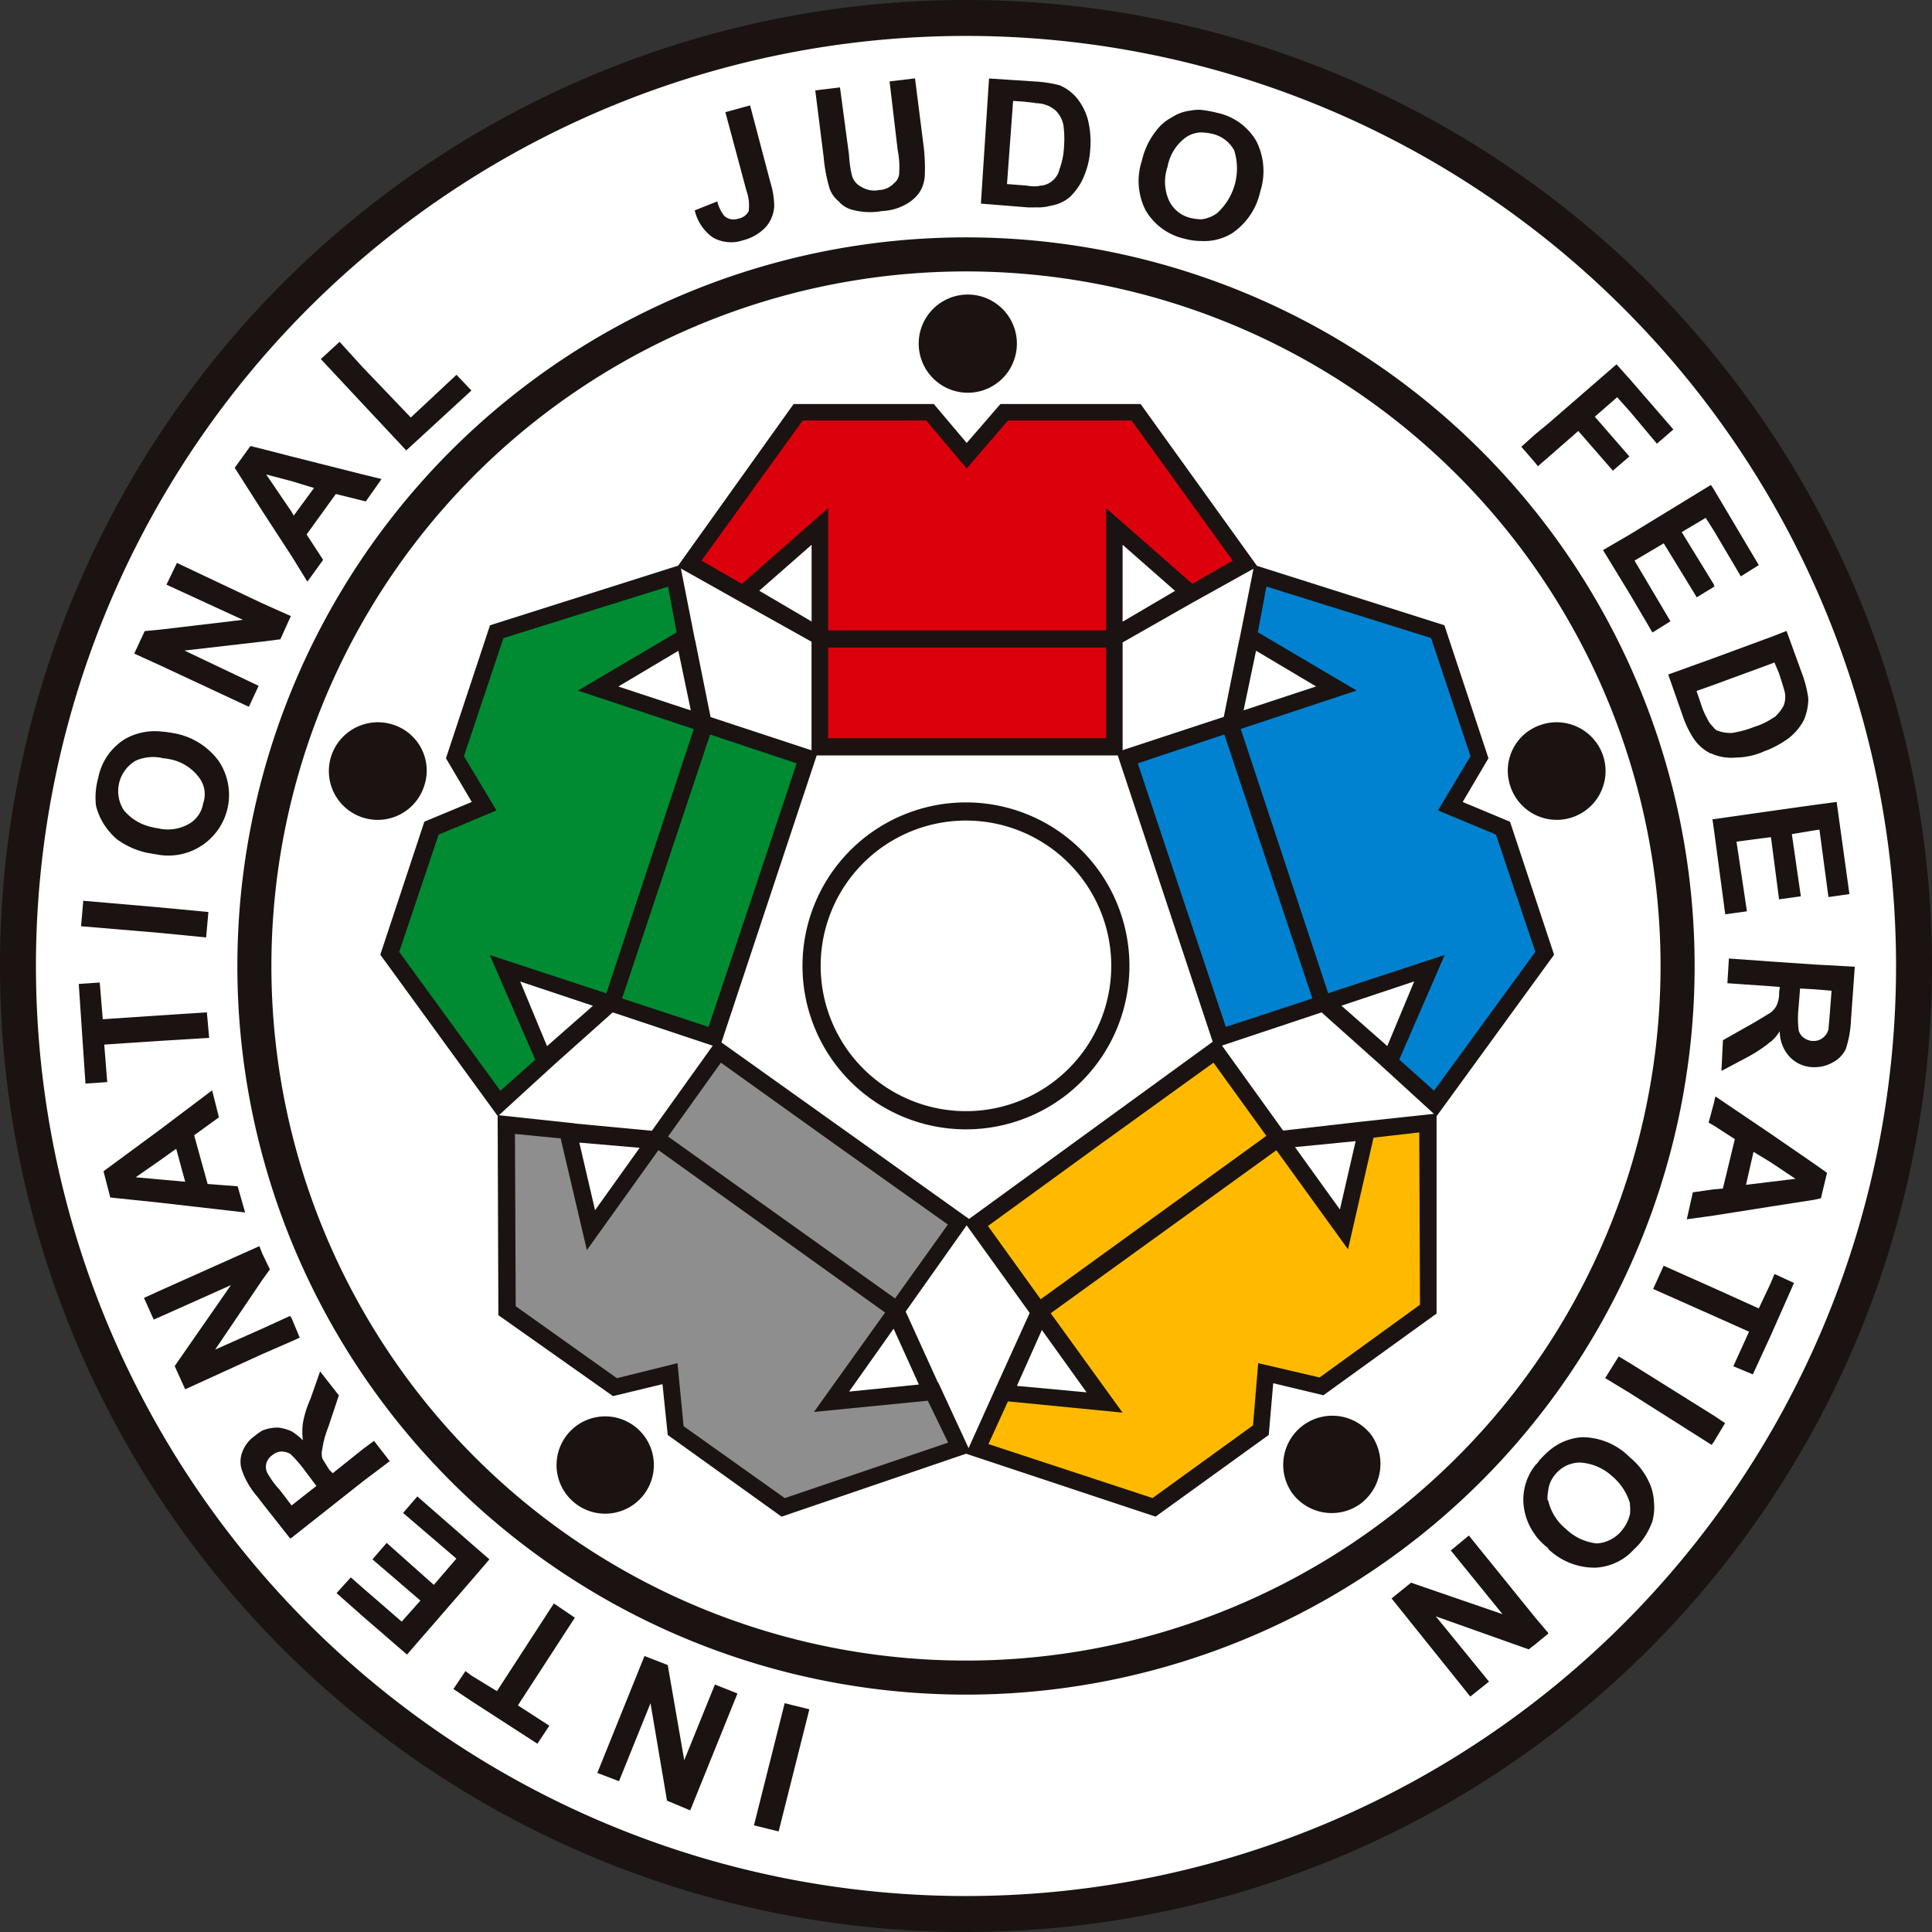 <svg xmlns="http://www.w3.org/2000/svg" width="95.032" height="95.032" viewBox="0 0 95.032 95.032">
  <rect x="0" y="0" width="95.032" height="95.032" fill="#333333" stroke="none"/>
  <g id="グループ_929" data-name="グループ 929" transform="translate(-101.884 -170.144)">
    <path id="パス_895" data-name="パス 895" d="M148.807,263.592a46.525,46.525,0,1,0-46.522-46.525,46.616,46.616,0,0,0,46.522,46.525" transform="translate(0.594 0.591)" fill="#fff" fill-rule="evenodd"/>
    <path id="パス_896" data-name="パス 896" d="M164.172,200.941l1.268-2.149-2.167-6.542-9.22-2.923-5.725-7.961h-6.892l-1.66,1.916-1.621-1.916h-6.892l-5.681,7.951-9.254,2.933-2.167,6.542,1.271,2.149-2.333.97-2.167,6.542,5.772,7.932.035,9.8,5.638,3.981,2.435-.588.258,2.5,5.6,4.018L139.745,233l9.321,3.095,5.566-4.018.221-2.544,2.469.591,5.566-4.018V216.4l5.78-7.944-2.167-6.542Zm-24.4-20.129a2.415,2.415,0,1,0-2.358-2.432,2.422,2.422,0,0,0,2.358,2.432M108.525,198.66a2.417,2.417,0,0,1,3.04-1.519,2.369,2.369,0,0,1,1.516,3.04,2.4,2.4,0,0,1-4.556-1.521m12.088,36.851a2.393,2.393,0,1,1,2.762-3.909,2.393,2.393,0,1,1-2.762,3.909m38.516-.037a2.417,2.417,0,0,1-3.355-.553,2.415,2.415,0,0,1,3.906-2.839,2.459,2.459,0,0,1-.551,3.392m11.947-36.814a2.4,2.4,0,1,1-4.554,1.521,2.373,2.373,0,0,1,1.519-3.04,2.411,2.411,0,0,1,3.035,1.519m-31.208,34.064-1.492-3.224-.015,0-1.588-3.494,3-4.241,3.1,4.311-1.586,3.5Zm.022-11.272-12.178-8.684,4.685-14.116h14.808l4.671,14.084Zm12.443-8.527,4.9-1.633,2.9,2.591,0,0,2.626,2.4-3.633.392,0,0-3.785.432Zm3.591,4.993,2.983-.293-.774,3.363Zm-13.679,11.746,1.228-2.75,2.2,3.067Zm-4.822-.067-3.432.347,2.189-3.095Zm-11.706-40.139,3.115,1.75,0,0,3.311,1.851v5.341l-4.966-1.635-.759-3.78h-.007Zm.489,6.981-3.566-1.176,2.953-1.757Zm1.077,16.491-2.993,4.184-3.79-.357v-.007l-3.735-.4,2.7-2.469,0,0,2.9-2.591Zm-8.15.022-1.32-3.179,3.579,1.194Zm4.556,5-2.194,3.07-.774-3.325Zm30.193-28.483-.695,3.507h-.007l-.759,3.78-4.976,1.638v-5.3l3.316-1.889h0Zm-24.311,1.082,2.576-2.261v3.775Zm17.873,1.524v-3.785l2.581,2.268Zm6.564,1.427,2.953,1.757-3.566,1.176Zm4.2,17.461,3.579-1.194-1.323,3.179Zm-18.469-10a8.041,8.041,0,1,1-8.041,8.041,8.041,8.041,0,0,1,8.041-8.041m0,.893a7.147,7.147,0,1,1-7.147,7.147,7.148,7.148,0,0,1,7.147-7.147" transform="translate(9.659 8.65)" fill="#1a1311" fill-rule="evenodd"/>
    <path id="パス_897" data-name="パス 897" d="M149.4,170.144a47.516,47.516,0,1,1-47.517,47.517A47.522,47.522,0,0,1,149.4,170.144m0,1.767a45.748,45.748,0,1,0,45.748,45.75,45.754,45.754,0,0,0-45.748-45.75" transform="translate(0 0)" fill="#1a1311" fill-rule="evenodd"/>
    <path id="パス_898" data-name="パス 898" d="M142.43,174.849a35.84,35.84,0,1,1-35.841,35.841,35.844,35.844,0,0,1,35.841-35.841m0,1.675a34.165,34.165,0,1,0,34.163,34.166,34.17,34.17,0,0,0-34.163-34.166" transform="translate(6.971 6.971)" fill="#1a1311" fill-rule="evenodd"/>
    <path id="パス_899" data-name="パス 899" d="M139.381,251.909l-1.511,6.008-1.214-.3,1.511-6.008Zm36.345-3.757v.035l-.628.516-.333.258-4.569-1.623,2.616,3.209-.921.735-3.872-4.827.958-.774,4.5,1.549-2.544-3.134.888-.735,3.278,4.053Zm4.015-61.666,2.139,2.469-.809.7-1.33-1.586-.625-.7-1.1.958,1.7,1.956-.812.7-1.7-1.953-1.474,1.29-.516.444-.112-.149-.7-.809.7-.628.628-.516,3.353-2.911Zm4.13,5.418,2.211,3.723-.883.553-1.328-2.248-.4-.628-1.181.7,1.586,2.583v.109l-.846.514-1.623-2.653-1.437.849,1.767,2.985-.884.553-1.107-1.881-1.325-2.174,1.325-.772,3.983-2.435Zm2.8,11.314a.8.8,0,0,1,.184-.109,2.066,2.066,0,0,0,.442-.553,1.192,1.192,0,0,0,.074-.625c-.037-.186-.146-.516-.3-1l-.221-.516-.184.074-2.8,1.03-.846.3.3.886a5.735,5.735,0,0,0,.328.663,2.045,2.045,0,0,0,.223.258.372.372,0,0,0,.184.146,1.853,1.853,0,0,0,.7.112,5.051,5.051,0,0,0,1.107-.3,3.347,3.347,0,0,0,.812-.37m-2.8,1.735a2.434,2.434,0,0,0,1.067.146,3.6,3.6,0,0,0,1.293-.258c.146-.074.293-.109.442-.184a4.951,4.951,0,0,0,.883-.516,2.8,2.8,0,0,0,.74-.886,2.7,2.7,0,0,0,.218-1.07,5.558,5.558,0,0,0-.293-1.176l-.777-2.139-.772.3-2.8,1.032-2.248.811.774,2.209a4.938,4.938,0,0,0,.516,1,2.186,2.186,0,0,0,.772.663.58.58,0,0,1,.186.074m0,3.685-.072-.516h.072l2.8-.4,2.137-.3,1.1-.146.628,4.532-1.032.146-.442-3.316-.258.037-1.1.184.442,3.058-1.07.149-.4-3.06-1.695.223.514,3.427-1.067.146Zm4.939,10.393a.675.675,0,0,0,.407-.146.741.741,0,0,0,.293-.442c0-.112.037-.407.074-.921l.074-.96-.849-.072-.7-.037-.074.921a5.009,5.009,0,0,0,0,1.107.637.637,0,0,0,.221.367.807.807,0,0,0,.444.184Zm-2.137.037a.514.514,0,0,0-.149.112,7.251,7.251,0,0,1-1.032.663l-1.251.663.074-1.511,1.437-.812c.442-.256.735-.442.921-.553l.037-.035a.974.974,0,0,0,.256-.333,1.451,1.451,0,0,0,.112-.628l.037-.258-.442-.035-2.139-.149.074-1.216,2.065.149,2.137.146,1.99.109L190.616,218a5.112,5.112,0,0,1-.258,1.439,1.464,1.464,0,0,1-.663.663,1.764,1.764,0,0,1-.886.221H188.7a1.647,1.647,0,0,1-1.107-.516,1.852,1.852,0,0,1-.479-1.253,2.17,2.17,0,0,1-.442.516m-2.8,4.127-.258-.146.258-.958.074-.333,2.727,1.844,2.137,1.472.628.444-.3,1.253-.333.074-2.137.333-2.8.442-1.328.184.3-1.328,1.032-.146.444-.037.588-2.432Zm2.8,1.807-.849-.516-.37,1.623,1.219-.149,1.216-.146Zm0,5.934.184-.442.958.442-1.142,2.581-.883,1.916-.96-.4.774-1.7-1.732-.774-2.985-1.328.516-1.142,2.469,1.1,2.211,1Zm-2.8,6.524-4.13-2.581-.551-.33-.665,1.067,1.216.737,4.018,2.546.112-.149.553-.921Zm-8.773,5.9a3.332,3.332,0,0,0,.628.625v.037a3.285,3.285,0,0,0,2.323.918,2.75,2.75,0,0,0,1.693-.7c.112-.112.261-.258.407-.407a3.5,3.5,0,0,0,.7-1.179,2.643,2.643,0,0,0,.074-.958,2.511,2.511,0,0,0-.258-1,3.355,3.355,0,0,0-.923-1.179l-.074-.074a3.315,3.315,0,0,0-2.283-.921,2.776,2.776,0,0,0-1.658.7,5.716,5.716,0,0,0-.444.442.911.911,0,0,1-.184.223,2.729,2.729,0,0,0-.588,1.953,2.965,2.965,0,0,0,.588,1.511m4.643-1a2.387,2.387,0,0,0,0-.516v-.074a2.787,2.787,0,0,0-.883-1.328,2.553,2.553,0,0,0-1.549-.663,1.564,1.564,0,0,0-1.214.553,1.444,1.444,0,0,0-.37.809,2.091,2.091,0,0,0-.037.479l.037.037a2.515,2.515,0,0,0,.883,1.4,2.541,2.541,0,0,0,1.511.7,1.722,1.722,0,0,0,1.216-.628,1.969,1.969,0,0,0,.4-.772m-21.082-63.728a1.673,1.673,0,0,0,.774-.3,2.963,2.963,0,0,0,.849-3.095,1.632,1.632,0,0,0-1.07-.811,2.817,2.817,0,0,0-.553-.072,1.384,1.384,0,0,0-.774.258,2.3,2.3,0,0,0-.883,1.437,2.265,2.265,0,0,0,.074,1.658,1.588,1.588,0,0,0,1.032.849,2.778,2.778,0,0,0,.551.074m-23.405-5.271,1.216-.333,1,3.794a3.991,3.991,0,0,1,.186,1.181,1.706,1.706,0,0,1-.407,1,2.3,2.3,0,0,1-1.142.663,1.808,1.808,0,0,1-1.474-.146,2.26,2.26,0,0,1-.886-1.328l1.107-.442a2.006,2.006,0,0,0,.333.7.682.682,0,0,0,.7.149.707.707,0,0,0,.514-.37,2.131,2.131,0,0,0-.109-1Zm4.422-1.07,1.216-.149.444,3.318a5.62,5.62,0,0,0,.146,1.032.9.9,0,0,0,.479.553,1.187,1.187,0,0,0,.849.146,1.052,1.052,0,0,0,.737-.333.661.661,0,0,0,.258-.551,3.978,3.978,0,0,0-.074-1.07l-.4-3.39,1.251-.149.407,3.206a9.112,9.112,0,0,1,.074,1.586,1.781,1.781,0,0,1-.258.812,1.976,1.976,0,0,1-.665.588,2.587,2.587,0,0,1-1.176.333,3.274,3.274,0,0,1-1.365-.037,1.34,1.34,0,0,1-.774-.442,1.428,1.428,0,0,1-.444-.625,7.872,7.872,0,0,1-.293-1.551Zm10.835.625c-.146-.037-.33-.037-.551-.072l-.553-.037-.3,4.09.958.074a2.107,2.107,0,0,0,.442.037c.149,0,.223-.037.3-.037a.984.984,0,0,0,.516-.221,1.022,1.022,0,0,0,.367-.591,3.593,3.593,0,0,0,.221-1.107,4.881,4.881,0,0,0-.037-1.1,1.453,1.453,0,0,0-.33-.628,1.373,1.373,0,0,0-.553-.33,1.441,1.441,0,0,0-.481-.074m0,5.125h-.367l-2.32-.186.4-6.155,2.283.149a6.333,6.333,0,0,1,1.181.181,2.254,2.254,0,0,1,.883.665,2.947,2.947,0,0,1,.516,1.032,4.484,4.484,0,0,1,.114,1.474,3.956,3.956,0,0,1-.3,1.29,2.9,2.9,0,0,1-.737,1.07,1.956,1.956,0,0,1-.921.4,2.153,2.153,0,0,1-.74.074m8.147-4.792a5.821,5.821,0,0,1,.812.149,2.919,2.919,0,0,1,1.916,1.4,3.269,3.269,0,0,1,.186,2.469,3.327,3.327,0,0,1-1.4,2.062,2.633,2.633,0,0,1-1.511.37,3.061,3.061,0,0,1-.812-.112,2.962,2.962,0,0,1-1.916-1.4,3.175,3.175,0,0,1-.184-2.432,3.693,3.693,0,0,1,.7-1.474,2.3,2.3,0,0,1,.774-.663,2.089,2.089,0,0,1,.921-.333,2.244,2.244,0,0,1,.516-.037M117.416,185.9l2.36,2.467,2.248-2.1.735.772-3.206,2.948-2.137-2.283-2.065-2.211.923-.849Zm0,5.269-3.5-.883-1.439-.37-.588-.146-.774,1.07,1.362,2.137,1.439,2.211.774,1.253.774-1.07-.812-1.251,1.437-1.99,1.328.33.146.035.774-1.1Zm-3.5,1.841-1.253-1.841,1.253.33,1.1.335-1,1.362Zm-1.439,4.5,1.4.625-.516,1.142-.886.112-3.832.442,3.648,1.735-.479,1.03-4.348-2.028-1.29-.588.514-1.107.777-.074,4.053-.479-3.76-1.73.516-1.07ZM107.464,208.6a2.084,2.084,0,0,0,1.288-.184,1.432,1.432,0,0,0,.812-1.07,1.349,1.349,0,0,0-.218-1.29,2.325,2.325,0,0,0-1.439-.883c-.149-.037-.33-.037-.442-.074a2.11,2.11,0,0,0-1.219.149,1.73,1.73,0,0,0-.588,2.432,2.458,2.458,0,0,0,1.437.846c.109.037.221.037.37.074m0-4.79a6.44,6.44,0,0,1,.774.109,3.473,3.473,0,0,1,2.1,1.362,2.985,2.985,0,0,1-2.876,4.609l-.665-.112a3.928,3.928,0,0,1-1.474-.663,3.378,3.378,0,0,1-.663-.774,3.079,3.079,0,0,1-.37-.884,3.565,3.565,0,0,1,.112-1.367,2.891,2.891,0,0,1,1.328-1.916,2.993,2.993,0,0,1,1.732-.365m0,8.659,2.358.223-.112,1.251-2.246-.221-3.906-.33.109-1.253Zm0,5.308,2.283-.149.112,1.256-2.395.146-2.765.184.146,1.844-1.07.074-.33-4.9,1.032-.072.149,1.807Zm0,8.073,1.216.109-.442-1.621-.774.553-1.219.849Zm0-2.469,2.541-1.918.335,1.328-1.219.884.663,2.395,1.477.114.367,1.288-4.164-.479-2.469-.258-.333-1.29Zm6.45,9.289.4.958-.4.181-1.439.628-3.795,1.732-.516-1.142,2.765-3.981-3.464,1.549-.333.146-.479-1.067.812-.37,4.864-2.176.146.37.372.774-.372.514-2.32,3.43,2.32-1.032,1.365-.625Zm3.5,6.447-1.477,1.181-.181-.186c-.149-.256-.261-.4-.333-.551a.9.9,0,0,1,0-.444,4.789,4.789,0,0,1,.3-1.1l.516-1.549-.923-1.179-.479,1.365a4.935,4.935,0,0,0-.367,1.179,3.208,3.208,0,0,0,0,.846,2.976,2.976,0,0,0-.553-.442,2.229,2.229,0,0,0-.663-.184,1.968,1.968,0,0,0-.777.146,2.486,2.486,0,0,0-.367.258,1.662,1.662,0,0,0-.625.811,1.307,1.307,0,0,0,0,.921,3.93,3.93,0,0,0,.737,1.253l.256.333,1.365,1.732.074-.037,3.5-2.765,1.325-1-.774-1Zm-3.5,2.765-.591-.774a4.247,4.247,0,0,1-.551-.737.689.689,0,0,1-.112-.514.732.732,0,0,1,.3-.444.772.772,0,0,1,.442-.184.972.972,0,0,1,.442.112l.074.072a6.383,6.383,0,0,1,.663.774l.553.737Zm8.845,1.881.886.772-.886,1.032-3.169,3.651-2.174-1.881-1.29-1.142.7-.774.588.516,1.916,1.66.921-1.035-2.36-2.028.7-.809,2.32,2.065,1.109-1.293-2.621-2.246.7-.812Zm0,6.487-.293-.221-.591.883.883.591,3.246,2.1.588-.886-1.546-1,2.8-4.313-1.032-.7-2.8,4.313Zm13.086.883-2.323,5.75-1.142-.479-.812-4.792-1.549,3.834-1.067-.407,2.32-5.75,1.144.444.812,4.681,1.509-3.723Z" transform="translate(2.314 2.313)" fill="#1a1311" fill-rule="evenodd"/>
    <path id="パス_900" data-name="パス 900" d="M132.571,202.544v0Z" transform="translate(45.469 47.956)" fill="#1a1311" fill-rule="evenodd"/>
    <path id="パス_901" data-name="パス 901" d="M135.853,181.84v-.109l.037.109Z" transform="translate(50.332 17.169)" fill="#1a1311" fill-rule="evenodd"/>
    <path id="パス_902" data-name="パス 902" d="M139.2,192.78l1.6-2.668L138.86,184.3l-8.1-2.534-.419,2.251,4.857,2.864-5.7,1.891,4.3,13,5.733-1.884-2.236,5.147,1.712,1.531,4.983-6.832-1.938-5.768Zm-10.51-3.735,4.331,12.984-4.256,1.4-2.164-6.465-2.167-6.5Z" transform="translate(33.416 17.228)" fill="#0082d0" fill-rule="evenodd"/>
    <path id="パス_903" data-name="パス 903" d="M120.088,205.986l.3,3.1,4.976,3.539,8.036-2.73-1-2.062-5.6.553,3.5-4.889-11.15-7.989-3.519,4.916-1.29-5.492-2.248-.221.037,8.475,4.976,3.539Zm10.7-3.182-11.165-7.966,2.6-3.631,5.564,3.981,5.6,3.981Z" transform="translate(15.121 31.209)" fill="#8e8e8f" fill-rule="evenodd"/>
    <path id="パス_904" data-name="パス 904" d="M134.765,205.986l-.256,3.06-4.941,3.576-8.071-2.655.958-2.1,5.638.553-3.534-4.889,11.1-8.018,3.524,4.874,1.256-5.492,2.248-.258.035,8.475-4.939,3.579Zm-10.7-3.144,11.1-8.036-2.6-3.6-5.566,4.015-5.527,4.018Z" transform="translate(29.008 31.209)" fill="#ffba00" fill-rule="evenodd"/>
    <path id="パス_905" data-name="パス 905" d="M128.834,180.837l-1.99-2.358h-6.08l-4.976,6.892,1.988,1.142,4.241-3.723V188.8h13.674V182.79l4.239,3.723,1.99-1.142-4.976-6.892h-6.083Zm-6.817,8.808v4.462h13.674v-4.462Z" transform="translate(20.602 12.35)" fill="#dc000c" fill-rule="evenodd"/>
    <path id="パス_906" data-name="パス 906" d="M114.582,192.78l-1.6-2.668,1.941-5.807,8.1-2.534.422,2.251-4.857,2.864,5.7,1.891-4.3,13-5.733-1.884,2.236,5.147-1.715,1.531-4.978-6.832,1.938-5.768Zm10.51-3.735-4.331,12.984,4.254,1.4,2.167-6.465,2.167-6.5Z" transform="translate(11.722 17.228)" fill="#008a32" fill-rule="evenodd"/>
  </g>
</svg>
